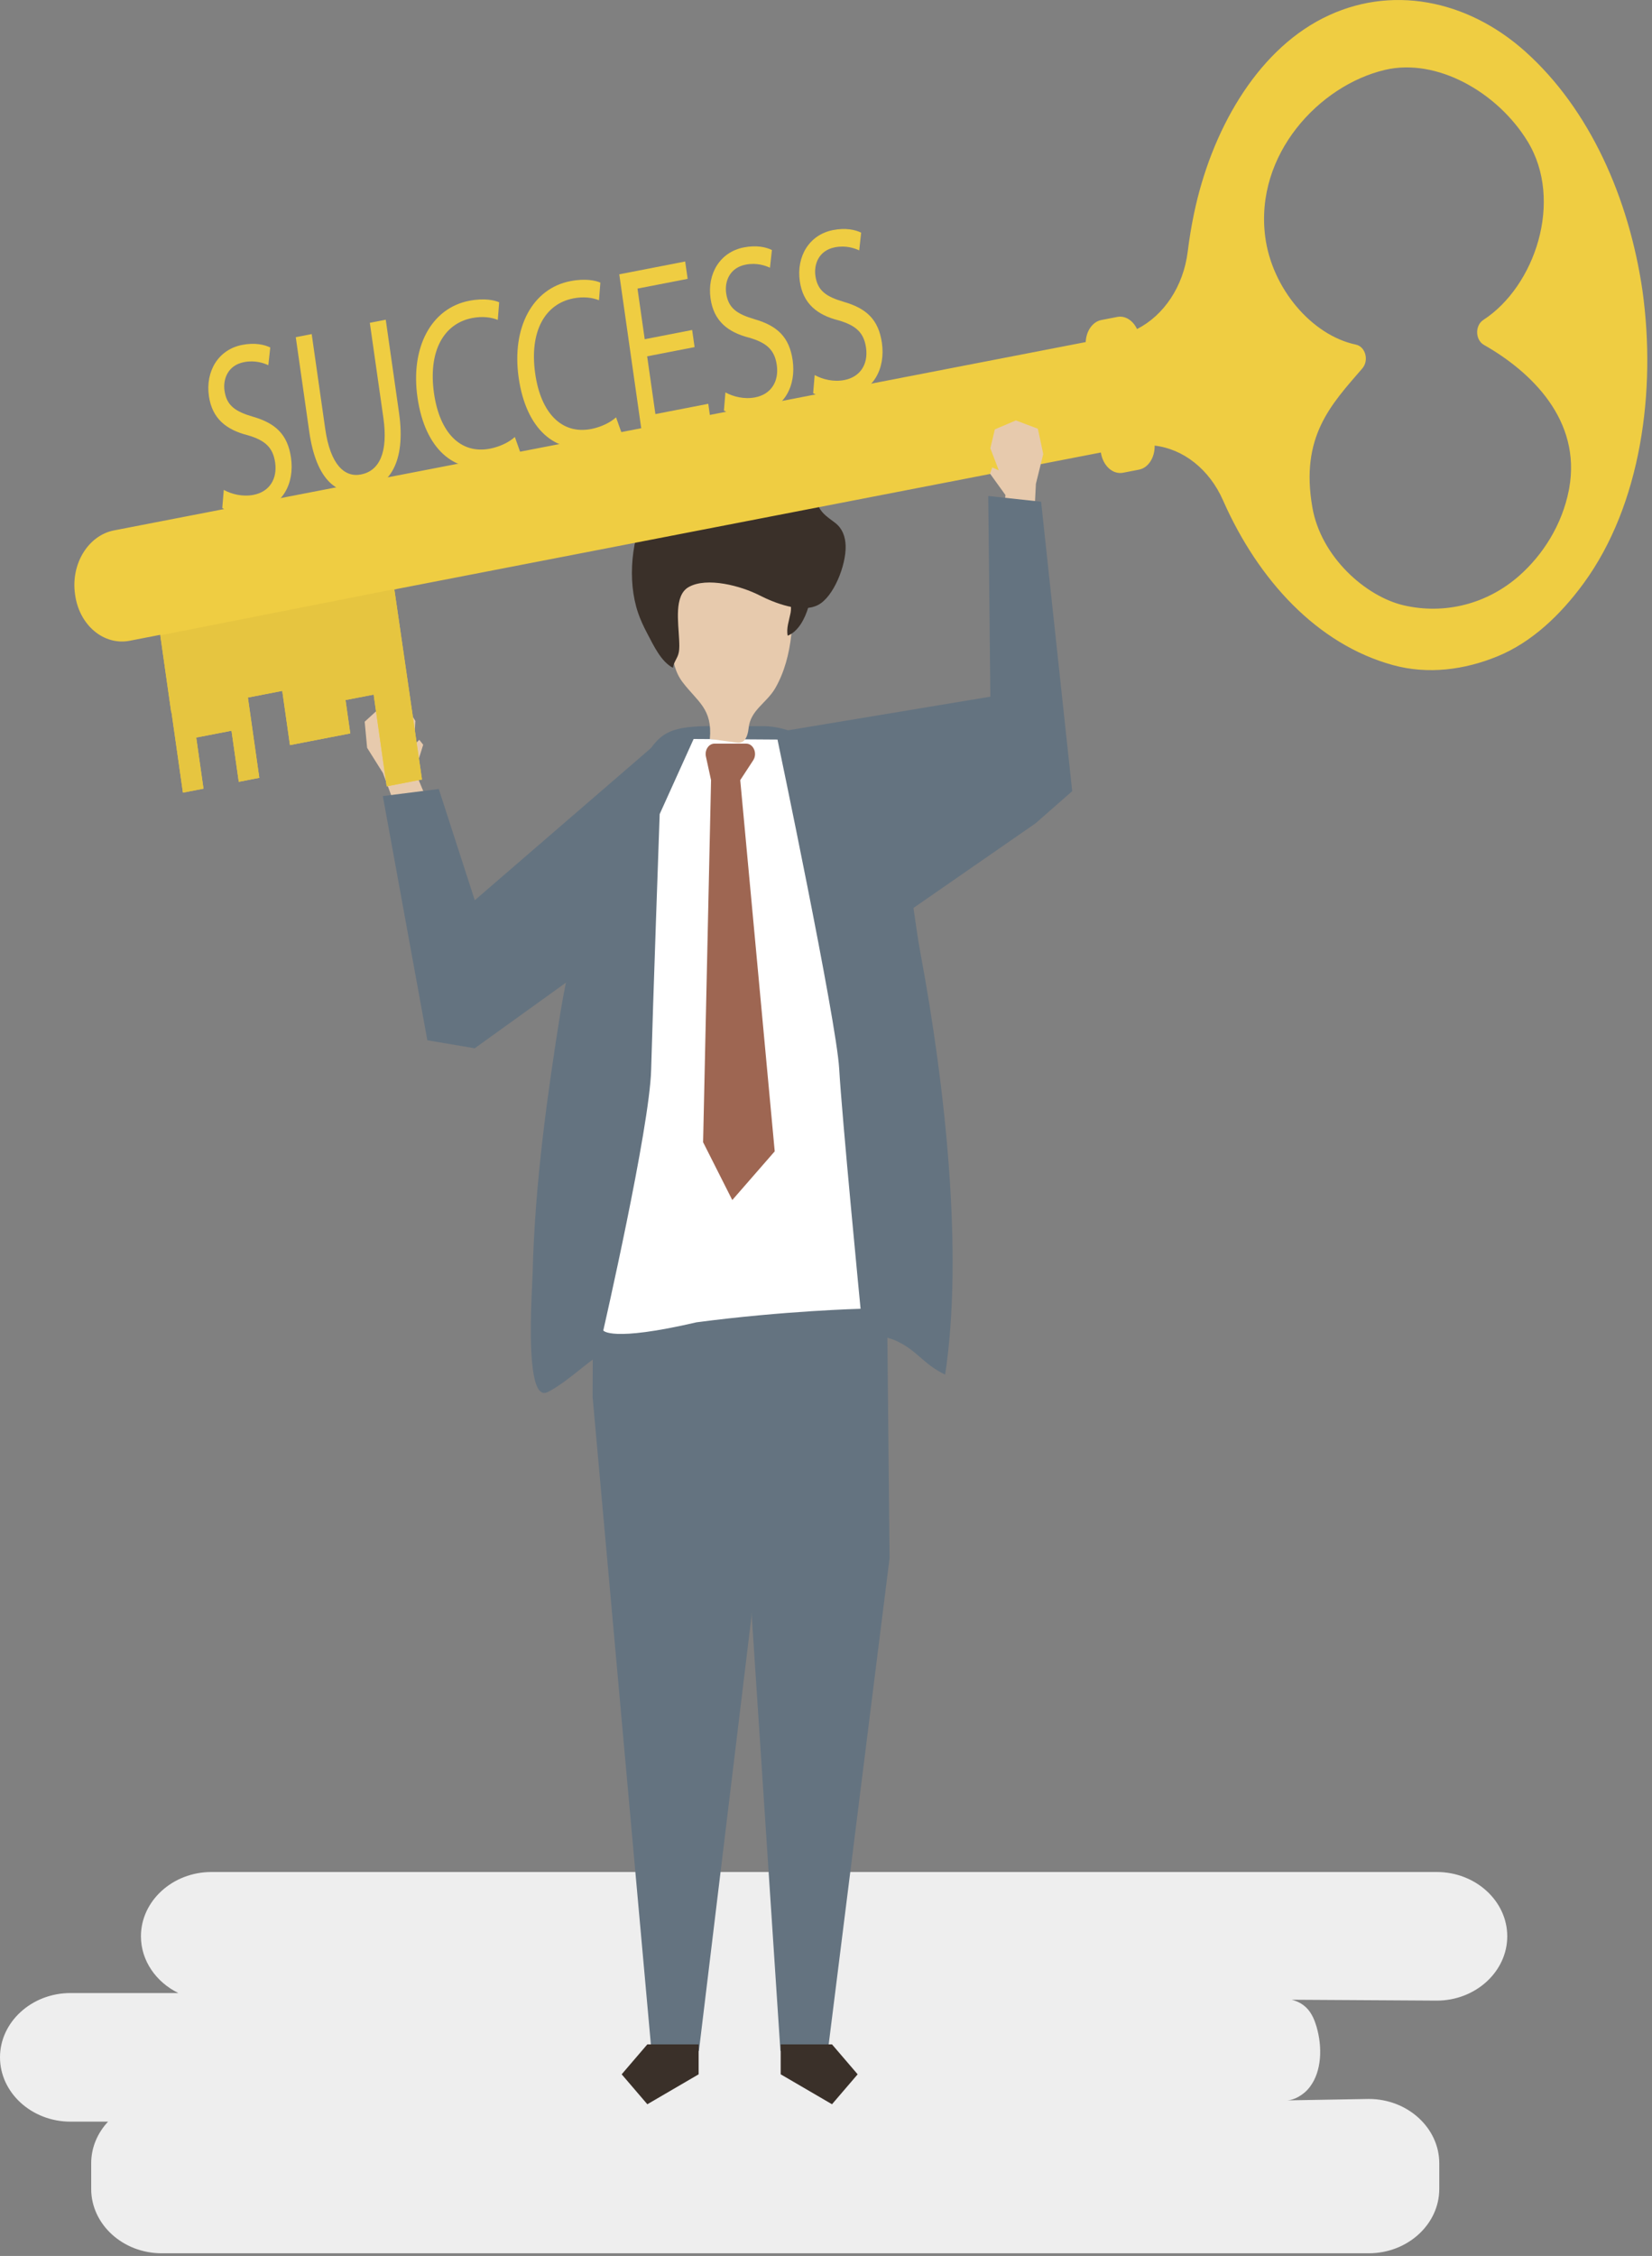 <svg xmlns="http://www.w3.org/2000/svg" width="178" height="243" viewBox="0 0 178 243" fill="none"><rect x="0" y="0" width="178" height="243" fill="#808080" stroke="none"/><path d="M147.485 242.713H17.419C13.243 242.713 9.826 239.596 9.826 235.787V233.016C9.826 231.309 10.513 229.743 11.644 228.534H7.593C3.417 228.534 0 225.417 0 221.606C0 217.798 3.417 214.681 7.593 214.681H19.22C16.825 213.511 15.186 211.208 15.186 208.568C15.186 204.759 18.603 201.643 22.779 201.643H154.811C158.986 201.643 162.404 204.759 162.404 208.568C162.404 212.379 158.986 215.496 154.811 215.496L139.178 215.402C140.796 215.819 141.45 216.924 141.858 218.321C142.487 220.474 142.43 223.074 141.143 224.784C140.427 225.734 139.368 226.218 138.692 226.243L147.485 226.089C151.661 226.089 155.079 229.206 155.079 233.016V235.787C155.079 239.596 151.661 242.713 147.485 242.713Z" fill="#EEEEEE"></path><path d="M57.231 141.013C57.122 144.792 57.192 149.847 58.553 150.036C58.807 150.071 59.053 149.939 59.277 149.812C61.643 148.468 63.33 146.568 65.662 145.269C68.107 143.909 70.885 143.197 73.6 142.705C77.65 141.948 81.766 141.494 85.842 141.452C89.345 141.416 92.987 143.284 96.299 144.311C98.814 145.371 99.383 146.901 101.837 148.064C103.802 135.138 101.887 117.202 99.182 102.685C98.126 97.018 98.15 91.413 94.612 87.078C91.446 83.198 87.365 78.015 81.827 78.223C68.963 78.223 71.658 77.046 64.576 92.439C62.987 95.893 60.983 105.315 60.389 109.04C59.672 113.522 59.011 117.983 58.49 122.433C57.913 127.361 57.507 132.275 57.389 137.159C57.376 137.699 57.283 139.209 57.231 141.013Z" fill="#647380"></path><path d="M95.441 126.673L95.849 167.84L89.201 220.919H84.089L80.86 171.943L73.865 122.966L95.441 126.673Z" fill="#647380"></path><path d="M63.954 126.673L63.853 150.49L70.194 220.919H75.306L80.965 174.154L85.53 122.966L63.954 126.673Z" fill="#647380"></path><path d="M75.277 220.21H69.749L66.985 223.435L69.749 226.66L75.277 223.435V220.21H84.118V223.435L89.646 226.66L92.41 223.435L89.646 220.21H84.118H75.277Z" fill="#3A3029"></path><path d="M46.004 86.163L44.713 83.069L45.599 80.217L45.177 79.69L44.6 80.271L44.755 77.657L43.693 75.93L41.268 75.936L39.295 77.738L39.555 80.547L41.256 83.258L42.867 87.583L46.004 86.163Z" fill="#E7CAAD"></path><path d="M47.278 84.987L51.156 96.972L70.214 80.516L63.498 104.035L51.149 112.917L46.046 112.054L41.249 85.749L47.278 84.987Z" fill="#647380"></path><path d="M74.737 79.601L83.773 79.662C83.773 79.662 90.127 109.911 90.421 115.122C90.709 120.236 92.725 140.976 92.725 140.976C92.725 140.976 84.507 141.184 75.038 142.435C65.781 144.585 65.003 143.312 65.003 143.312C65.003 143.312 69.995 121.516 70.159 115.253C70.328 108.848 71.079 87.692 71.079 87.692L74.737 79.601Z" fill="white"></path><path d="M76.992 80.099H80.393C81.187 80.099 81.637 81.161 81.155 81.897L79.759 84.032L83.474 124.018L78.902 129.263L75.758 123.035L76.615 84.032L76.062 81.495C75.908 80.787 76.366 80.099 76.992 80.099Z" fill="#9E6652"></path><path d="M80.18 79.763C80.099 79.845 80.005 79.91 79.897 79.951C79.683 80.034 79.45 80.003 79.226 79.973C78.312 79.846 77.398 79.72 76.484 79.594C76.785 76.328 75.15 75.59 73.555 73.49C71.94 71.36 72.437 68.49 72.528 65.884C72.554 65.159 72.584 64.411 72.847 63.752C73.308 62.597 74.383 61.96 75.426 61.581C78.088 60.616 81.132 60.854 83.475 62.614C84.099 63.083 84.681 63.671 85.019 64.442C85.54 65.63 85.408 67.048 85.263 68.372C85.039 70.407 84.523 72.405 83.537 74.12C82.618 75.718 80.867 76.483 80.666 78.4C80.614 78.896 80.486 79.453 80.18 79.763Z" fill="#E7CAAD"></path><path d="M85.186 66.007C85.03 66.828 84.702 67.658 84.873 68.474C85.99 68.032 86.72 66.698 87.116 65.343C87.295 64.729 87.425 64.079 87.38 63.428C87.335 62.779 87.093 62.126 86.654 61.758C86.04 61.246 84.939 61.447 84.764 62.376C84.587 63.313 85.42 64.772 85.186 66.007Z" fill="#3A3029"></path><path d="M91.116 58.799C91.09 57.815 90.769 56.937 90.016 56.343C89.367 55.832 88.618 55.407 88.224 54.594C87.918 53.963 87.873 53.182 87.57 52.549C87.02 51.402 85.828 51.065 84.791 50.676C82.197 49.704 80.8 48.582 78.053 49.826C76.099 50.711 73.575 50.83 71.762 52.12C71.005 52.659 70.361 53.525 69.832 54.49C68 57.831 67.561 62.53 68.753 66.016C69.02 66.796 69.36 67.513 69.722 68.2C70.448 69.574 71.225 71.264 72.509 71.936C72.59 71.289 73.003 70.932 73.132 70.296C73.225 69.838 73.194 69.359 73.174 68.887C73.095 67.055 72.613 64.157 74.181 63.248C76.165 62.099 79.885 63.136 81.795 64.108C83.485 64.969 86.338 66.089 88.14 65.167C89.812 64.311 91.173 60.899 91.116 58.799Z" fill="#3A3029"></path><path d="M159.829 34.46C158.909 35.056 158.946 36.615 159.892 37.151C165.001 40.051 170.402 45.264 169.077 52.606C169.064 52.673 169.052 52.74 169.039 52.807C168.301 56.561 166.229 59.767 163.729 61.984C160.222 65.097 155.629 66.21 151.28 65.211C147.162 64.266 142.327 59.991 141.402 54.64C140.085 47.025 143.409 43.597 146.781 39.692C147.53 38.827 147.131 37.339 146.095 37.12C141.371 36.127 137.047 31.093 136.324 25.497C135.178 16.628 142.169 9.186 149.234 7.526C154.814 6.215 161.353 9.928 164.594 15.227C168.507 21.628 165.38 30.859 159.829 34.46ZM164.347 5.554C158.114 -0.029 149.811 -1.736 142.524 1.97C135.254 5.667 130.488 14.231 128.658 22.977C128.373 24.338 128.145 25.716 127.974 27.105C127.51 30.859 125.399 33.978 122.512 35.444C122.08 34.524 121.247 33.972 120.385 34.139L118.666 34.472C117.712 34.658 117.035 35.663 116.982 36.847C88.456 42.373 12.288 57.131 12.288 57.131C9.503 57.671 7.621 60.743 8.083 63.992L8.1 64.111C8.562 67.361 11.195 69.558 13.98 69.018C13.98 69.018 15.155 68.79 17.264 68.381L18.453 76.736L18.481 76.731L19.711 85.379L21.925 84.95L21.142 79.446L24.944 78.71L25.727 84.213L27.94 83.784L26.71 75.136L30.412 74.419L31.243 80.259L37.74 79L37.228 75.406L40.26 74.819L41.667 84.702L45.468 83.965L42.491 63.493C67.152 58.714 101.463 52.065 118.616 48.741C118.833 50.162 119.897 51.136 121.007 50.921L122.726 50.588C123.737 50.392 124.437 49.276 124.412 47.999C127.505 48.363 130.299 50.541 131.775 53.886C131.785 53.909 131.796 53.933 131.806 53.956C135.597 62.506 141.937 69.402 150.079 71.639C153.842 72.673 157.787 72.168 161.401 70.676C165.035 69.176 168.115 66.262 170.597 62.881C176.836 54.383 178.472 42.082 176.975 31.32C175.523 21.346 171.299 11.781 164.347 5.554Z" fill="#EFCD42"></path><path d="M108.036 56.724L108.334 53.321L106.67 51.012L106.91 50.352L107.618 50.664L106.707 48.286L107.193 46.249L109.458 45.287L111.828 46.181L112.409 48.907L111.616 52.117L111.381 56.797L108.036 56.724Z" fill="#E7CAAD"></path><path d="M106.483 53.425L106.709 75.042L83.793 78.849L97.192 98.654L111.584 88.68L115.528 85.222L112.177 54.042L106.483 53.425Z" fill="#647380"></path><path d="M24.112 52.769C24.96 53.236 26.145 53.532 27.316 53.305C29.052 52.967 29.894 51.567 29.646 49.826C29.416 48.214 28.582 47.428 26.679 46.877C24.391 46.296 22.856 45.094 22.509 42.663C22.125 39.973 23.538 37.649 26.093 37.151C27.439 36.89 28.473 37.111 29.12 37.432L28.911 39.34C28.439 39.116 27.488 38.775 26.298 39.006C24.503 39.354 24.021 40.895 24.189 42.073C24.419 43.686 25.332 44.324 27.278 44.893C29.663 45.587 30.995 46.775 31.356 49.31C31.736 51.972 30.563 54.568 27.461 55.17C26.193 55.417 24.739 55.2 23.949 54.722L24.112 52.769Z" fill="#EFCD42"></path><path d="M33.585 35.986L35.043 46.2C35.594 50.066 37.135 51.45 38.891 51.109C40.841 50.73 41.849 48.798 41.304 44.983L39.847 34.77L41.564 34.437L42.999 44.496C43.755 49.795 41.94 52.384 39.091 52.938C36.399 53.461 34.082 51.832 33.319 46.482L31.869 36.319L33.585 35.986Z" fill="#EFCD42"></path><path d="M56.078 48.769C55.512 49.3 54.322 49.952 52.722 50.263C49.016 50.983 45.788 48.453 44.981 42.796C44.21 37.395 46.477 33.192 50.554 32.4C52.193 32.081 53.292 32.341 53.785 32.56L53.635 34.457C52.932 34.174 51.972 34.044 50.879 34.257C47.797 34.855 46.118 37.839 46.764 42.369C47.367 46.594 49.608 48.947 52.807 48.326C53.84 48.125 54.853 47.639 55.474 47.071L56.078 48.769Z" fill="#EFCD42"></path><path d="M66.981 46.651C66.416 47.182 65.226 47.834 63.626 48.145C59.92 48.865 56.692 46.335 55.885 40.679C55.114 35.275 57.381 31.074 61.458 30.282C63.097 29.963 64.196 30.223 64.689 30.442L64.538 32.339C63.836 32.056 62.876 31.927 61.783 32.139C58.701 32.738 57.022 35.721 57.668 40.251C58.271 44.476 60.511 46.829 63.711 46.208C64.745 46.007 65.758 45.52 66.378 44.953L66.981 46.651Z" fill="#EFCD42"></path><path d="M74.841 37.388L69.73 38.381L70.618 44.603L76.314 43.495L76.581 45.364L69.187 46.801L66.726 29.547L73.826 28.167L74.093 30.035L68.689 31.086L69.467 36.538L74.578 35.545L74.841 37.388Z" fill="#EFCD42"></path><path d="M78.163 42.269C79.012 42.734 80.197 43.03 81.367 42.803C83.103 42.467 83.946 41.066 83.698 39.325C83.468 37.712 82.634 36.928 80.731 36.376C78.442 35.794 76.908 34.593 76.561 32.162C76.177 29.473 77.59 27.148 80.145 26.65C81.491 26.389 82.525 26.608 83.172 26.931L82.963 28.839C82.49 28.616 81.539 28.274 80.35 28.505C78.555 28.854 78.073 30.394 78.241 31.572C78.471 33.184 79.384 33.824 81.33 34.393C83.714 35.087 85.046 36.273 85.408 38.808C85.788 41.471 84.615 44.066 81.513 44.67C80.245 44.916 78.791 44.699 78.001 44.221L78.163 42.269Z" fill="#EFCD42"></path><path d="M87.779 40.399C88.628 40.866 89.813 41.162 90.983 40.935C92.719 40.597 93.562 39.198 93.314 37.457C93.084 35.844 92.25 35.06 90.347 34.507C88.059 33.926 86.524 32.725 86.177 30.292C85.793 27.605 87.206 25.278 89.761 24.782C91.107 24.521 92.141 24.74 92.788 25.061L92.579 26.971C92.106 26.748 91.155 26.406 89.966 26.637C88.171 26.985 87.689 28.526 87.857 29.704C88.087 31.316 89 31.953 90.946 32.523C93.331 33.217 94.663 34.405 95.024 36.94C95.404 39.602 94.231 42.198 91.129 42.801C89.861 43.047 88.407 42.83 87.617 42.352L87.779 40.399Z" fill="#EFCD42"></path><path d="M17.33 68.425L17.278 68.48L18.453 76.736L18.48 76.731L19.711 85.379L21.925 84.95L21.142 79.446L24.943 78.71L25.727 84.213L27.94 83.784L26.71 75.136L30.412 74.419L31.243 80.259L37.74 79L37.228 75.406L40.26 74.819L41.667 84.702L45.468 83.965L42.49 63.493C42.57 63.478 42.65 63.462 42.729 63.447L42.7 63.422L17.33 68.425Z" fill="#E6C540"></path></svg>